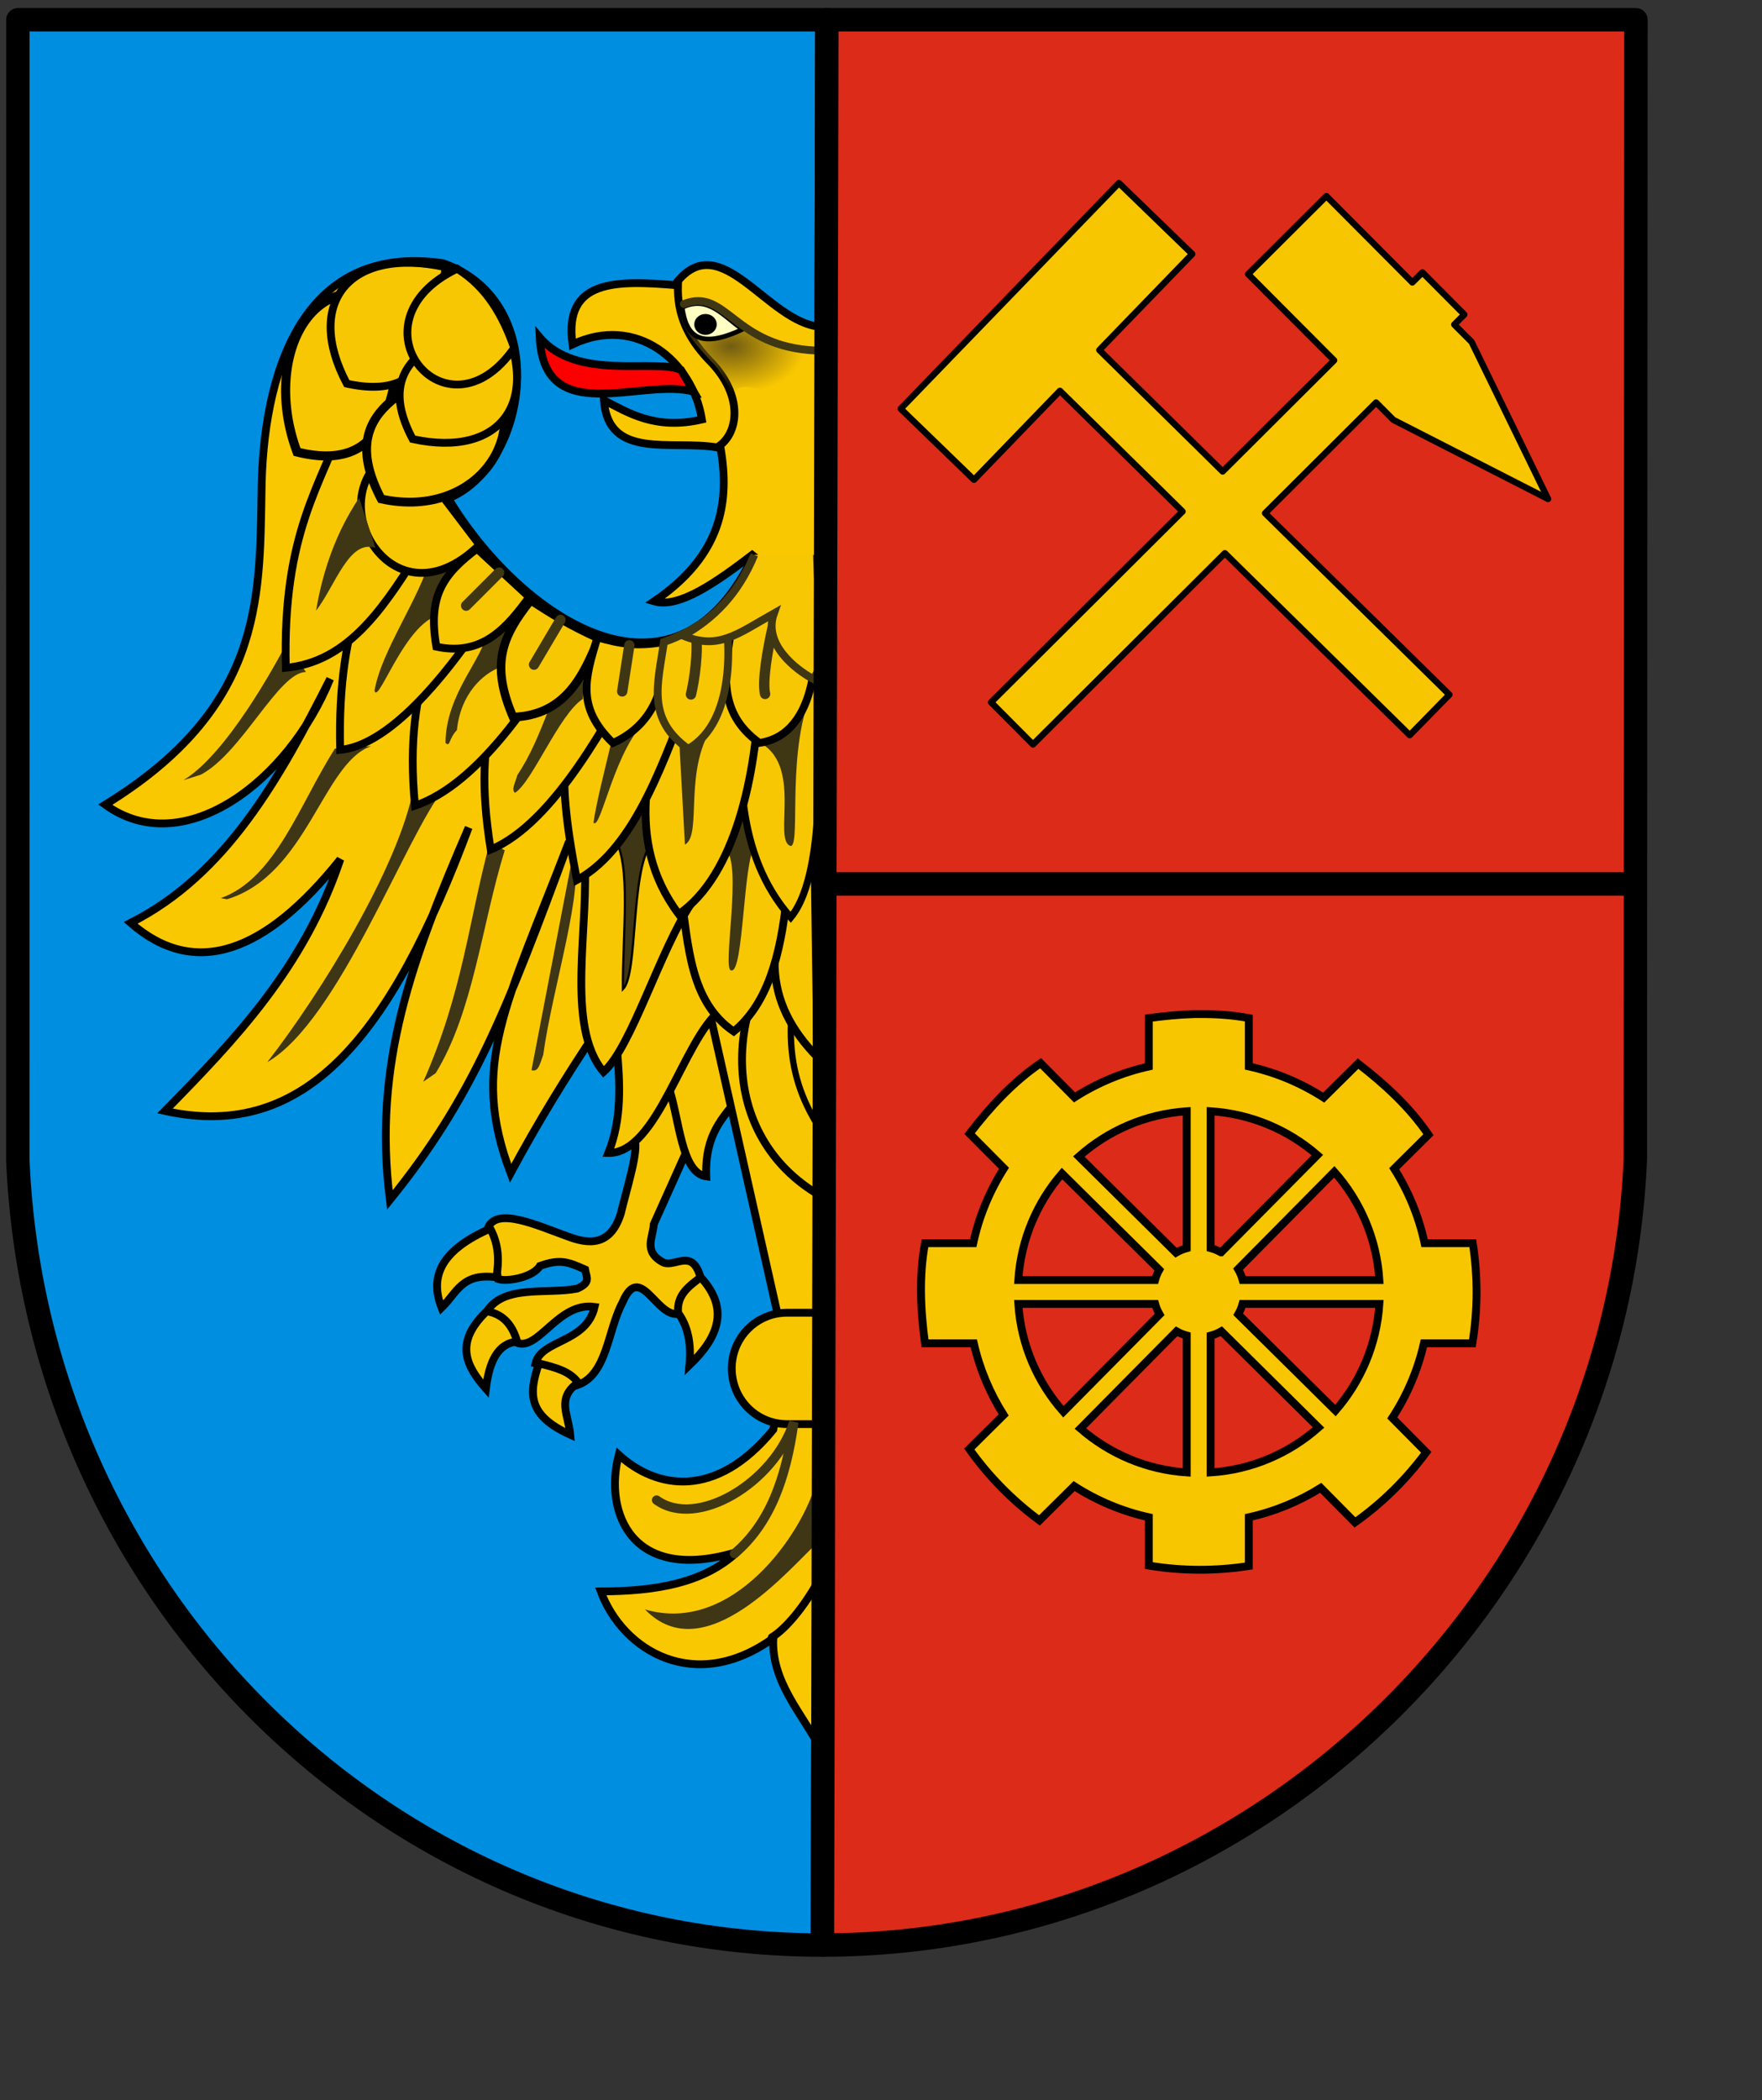 <?xml version="1.0" encoding="UTF-8" standalone="no"?>
<!-- Created with Inkscape (http://www.inkscape.org/) -->
<svg
   xmlns:dc="http://purl.org/dc/elements/1.1/"
   xmlns:cc="http://web.resource.org/cc/"
   xmlns:rdf="http://www.w3.org/1999/02/22-rdf-syntax-ns#"
   xmlns:svg="http://www.w3.org/2000/svg"
   xmlns="http://www.w3.org/2000/svg"
   xmlns:xlink="http://www.w3.org/1999/xlink"
   xmlns:sodipodi="http://inkscape.sourceforge.net/DTD/sodipodi-0.dtd"
   xmlns:inkscape="http://www.inkscape.org/namespaces/inkscape"
   id="svg2"
   sodipodi:version="0.32"
   inkscape:version="0.42+devel"
   width="600pt"
   height="715pt"
   sodipodi:docbase="D:\Inscape-rysunki"
   sodipodi:docname="POL_Świętochłowice_COA.svg"
   version="1.0">
  <rect width="100%" height="100%" fill="#333333" stroke="none"/>
  <defs
     id="defs5">
    <linearGradient
       inkscape:collect="always"
       id="linearGradient2464">
      <stop
         style="stop-color:#725c12;stop-opacity:1;"
         offset="0"
         id="stop2466" />
      <stop
         style="stop-color:#725c12;stop-opacity:0;"
         offset="1"
         id="stop2468" />
    </linearGradient>
    <radialGradient
       r="7.793"
       fy="442.062"
       fx="258.885"
       cy="442.062"
       cx="258.885"
       gradientTransform="matrix(1.45,-0.12,0.116,1.4,-167.662,-145.507)"
       gradientUnits="userSpaceOnUse"
       id="radialGradient4548"
       xlink:href="#linearGradient3554"
       inkscape:collect="always" />
    <radialGradient
       r="7.793"
       fy="442.062"
       fx="258.885"
       cy="442.062"
       cx="258.885"
       gradientTransform="matrix(1.45,-0.12,0.116,1.4,-167.662,-145.507)"
       gradientUnits="userSpaceOnUse"
       id="radialGradient4416"
       xlink:href="#linearGradient3554"
       inkscape:collect="always" />
    <radialGradient
       r="7.793"
       fy="442.062"
       fx="258.885"
       cy="442.062"
       cx="258.885"
       gradientTransform="matrix(1.45,-0.12,0.116,1.4,-167.662,-145.507)"
       gradientUnits="userSpaceOnUse"
       id="radialGradient4098"
       xlink:href="#linearGradient3554"
       inkscape:collect="always" />
    <radialGradient
       r="7.793"
       fy="442.062"
       fx="258.885"
       cy="442.062"
       cx="258.885"
       gradientTransform="matrix(1.45,-0.12,0.116,1.4,-167.662,-145.507)"
       gradientUnits="userSpaceOnUse"
       id="radialGradient3572"
       xlink:href="#linearGradient3554"
       inkscape:collect="always" />
    <linearGradient
       id="linearGradient3554">
      <stop
         id="stop3556"
         offset="0"
         style="stop-color:#ffffff;stop-opacity:1;" />
      <stop
         id="stop3558"
         offset="1"
         style="stop-color:#000000;stop-opacity:1;" />
    </linearGradient>
    <radialGradient
       inkscape:collect="always"
       xlink:href="#linearGradient2464"
       id="radialGradient2710"
       gradientUnits="userSpaceOnUse"
       gradientTransform="matrix(-2.090002e-2,0.712,-1.119,-3.286098e-2,509.325,502.807)"
       cx="-477.724"
       cy="167.478"
       fx="-477.724"
       fy="167.478"
       r="30.137" />
  </defs>
  <sodipodi:namedview
     inkscape:window-height="676"
     inkscape:window-width="751"
     inkscape:pageshadow="2"
     inkscape:pageopacity="0.0"
     borderopacity="1.0"
     bordercolor="#666666"
     pagecolor="#ffffff"
     id="base"
     inkscape:zoom="0.39791227"
     inkscape:cx="216.85464"
     inkscape:cy="361.93346"
     inkscape:window-x="-7"
     inkscape:window-y="-12"
     inkscape:current-layer="svg2"
     showguides="true"
     inkscape:guide-bbox="true" />
  <g
     id="g2777">
    <path
       id="rect2571"
       d="M 375.418,8.967 L 8.127,8.967 L 8.083,526.584 C 16.6,725.224 177.228,882.936 373.4,882.936 L 375.418,8.967 z "
       style="opacity:1;fill:#008ee0;fill-opacity:1;fill-rule:evenodd;stroke:#000000;stroke-width:10.63;stroke-linecap:round;stroke-linejoin:round;stroke-miterlimit:4;stroke-dasharray:none;stroke-dashoffset:0;stroke-opacity:1" />
    <path
       sodipodi:nodetypes="ccccccccccccccccccccc"
       id="path2474"
       d="M 305.125,490.177 L 288.145,517.029 C 289.975,522.838 284.86,538.371 281.827,550.989 C 277.002,566.202 266.695,564.64 257.739,561.256 C 243.909,556.308 225.161,547.535 221.409,557.703 C 227.044,567.304 224.8,574.879 226.148,580.606 C 230.492,582.054 242.338,579.625 245.102,574.683 C 254.185,571.425 257.739,572.723 265.637,576.262 C 266.357,580.051 268.308,582.153 262.083,584.95 C 247.832,587.716 228.231,582.807 220.62,596.006 C 226.671,597.593 232.519,599.586 234.441,609.433 C 244.345,613.747 253.377,590.832 269.98,593.242 C 266.228,609.707 245.761,607.985 243.128,618.91 C 250.592,620.768 258.662,621.869 262.083,628.782 C 275.772,624.1 275.826,603.835 282.617,591.268 C 290.537,572.496 298.001,598.09 307.889,596.401 C 308.502,590.539 312.284,583.97 318.156,580.211 C 314.416,566.321 306.859,575.334 301.176,573.103 C 291.771,568.107 296.567,561.691 296.832,555.728 L 314.207,517.029 L 305.125,490.177 z "
       style="fill:#f8c703;fill-opacity:1;fill-rule:evenodd;stroke:#000000;stroke-width:3.543;stroke-linecap:butt;stroke-linejoin:miter;stroke-miterlimit:4;stroke-dasharray:none;stroke-opacity:1" />
    <path
       sodipodi:nodetypes="ccccc"
       id="path2446"
       d="M 322.965,459.162 L 303.422,492.948 C 308.569,507.903 309.209,532.435 320.647,534.022 C 319.944,514.683 328.34,507.475 335.221,498.248 L 322.965,459.162 z "
       style="fill:#f8c703;fill-opacity:1;fill-rule:evenodd;stroke:#000000;stroke-width:3.543;stroke-linecap:butt;stroke-linejoin:miter;stroke-miterlimit:4;stroke-dasharray:none;stroke-opacity:1" />
    <path
       sodipodi:nodetypes="cccc"
       id="path2476"
       d="M 222.594,557.703 C 226.526,565.074 226.667,572.445 225.358,579.816 C 209.556,577.703 207.459,586.926 200.48,593.637 C 194.721,578.85 200.976,567.224 222.594,557.703 z "
       style="fill:#f8c703;fill-opacity:1;fill-rule:evenodd;stroke:#000000;stroke-width:3.543;stroke-linecap:butt;stroke-linejoin:miter;stroke-miterlimit:4;stroke-dasharray:none;stroke-opacity:1" />
    <path
       sodipodi:nodetypes="cccccccccccccccccccccccccc"
       id="path2330"
       d="M 372.593,793.94 L 372.593,148.346 C 348.323,146.579 327.111,102.291 306.822,128.73 C 303.322,154.355 324.257,177.963 327.015,202.578 C 331.603,227.943 327.592,252.187 297.014,272.965 C 308.345,276.276 325.208,264.375 342.592,251.041 C 306.064,330.129 234.573,278.17 203.55,226.233 C 239.459,211.929 251.536,137.284 201.242,119.499 C 136.257,109.942 119.106,170.891 118.74,223.925 C 117.876,272.699 118.857,321.607 47.777,365.275 C 83.388,391.047 131.143,354.46 149.895,308.158 C 127.023,353.318 102.791,396.949 59.315,418.93 C 88.358,444.268 120.222,432.93 154.51,390.083 C 138.116,439.152 106.68,471.925 74.893,504.317 C 138.893,518.381 177.585,469.991 212.781,375.66 C 186.976,435.45 169.224,482.945 177.011,544.702 C 214.509,498.429 229.853,459.418 258.359,382.006 C 229.709,456.748 213.107,483.228 231.82,532.587 C 256.664,486.312 283.863,448.282 311.287,411.037 L 352.72,595.126 C 358.19,611.358 354.564,630.188 351.088,648.976 C 325.008,680.773 298.034,675.989 280.92,660.399 C 274.099,686.68 286.823,719.1 334.77,704.458 C 319.445,718.841 297.207,722.36 272.761,722.408 C 282.829,749.531 315.73,769.136 351.088,743.622 C 350.118,763.446 364.066,777.676 372.593,793.94 z "
       style="fill:#fac801;fill-opacity:1;fill-rule:evenodd;stroke:#000000;stroke-width:3.543;stroke-linecap:butt;stroke-linejoin:miter;stroke-miterlimit:4;stroke-dasharray:none;stroke-opacity:1" />
    <path
       sodipodi:nodetypes="cccc"
       id="path2478"
       d="M 221.014,595.217 C 229.326,596.736 232.798,602.29 234.835,609.038 C 226.008,609.72 222.096,618.127 220.62,630.361 C 211.689,620.223 206.031,609.515 221.014,595.217 z "
       style="fill:#f8c703;fill-opacity:1;fill-rule:evenodd;stroke:#000000;stroke-width:3.543;stroke-linecap:butt;stroke-linejoin:miter;stroke-miterlimit:4;stroke-dasharray:none;stroke-opacity:1" />
    <path
       sodipodi:nodetypes="ccccccc"
       id="path2326"
       d="M 259.925,156.326 C 288.665,142.709 314.37,163.516 318.69,190.421 C 297.359,195.398 284.799,187.09 274.175,181.654 C 276.153,208.859 304.726,199.635 325.509,203.085 C 335.114,197.609 338.404,179.701 321.612,163.145 C 312.272,153.224 307.37,142.708 307.816,129.525 C 279.831,127.185 255.826,126.582 259.925,156.326 z "
       style="fill:#fac801;fill-opacity:1;fill-rule:evenodd;stroke:#000000;stroke-width:3.543;stroke-linecap:butt;stroke-linejoin:miter;stroke-miterlimit:4;stroke-dasharray:none;stroke-opacity:1" />
    <path
       sodipodi:nodetypes="cccc"
       id="path2328"
       d="M 245.02,153.104 C 262.102,173.315 297.422,162.445 309.233,167.995 L 314.944,177.786 C 291.212,171.329 247.028,194.803 245.02,153.104 z "
       style="fill:#fc0000;fill-opacity:1;fill-rule:evenodd;stroke:#000000;stroke-width:3.543;stroke-linecap:butt;stroke-linejoin:miter;stroke-miterlimit:4;stroke-dasharray:none;stroke-opacity:1" />
    <path
       sodipodi:nodetypes="ccccc"
       id="path2332"
       d="M 83.247,354.171 C 102.86,342.514 125.199,301.379 129.954,292.345 L 138.929,305.052 C 126.536,305.023 109.88,341.768 91.227,351.645 L 83.247,354.171 z "
       style="fill:#3f3713;fill-opacity:1;fill-rule:evenodd;stroke:none;stroke-width:1px;stroke-linecap:butt;stroke-linejoin:miter;stroke-opacity:1" />
    <path
       sodipodi:nodetypes="ccccc"
       id="path2334"
       d="M 100.237,407.709 C 125.151,398.818 136.1,364.788 152.079,339.813 L 168.512,338.702 C 146.56,346.282 139.521,397.115 103.06,408.222 L 100.237,407.709 z "
       style="fill:#3e3614;fill-opacity:1;fill-rule:evenodd;stroke:none;stroke-width:1px;stroke-linecap:butt;stroke-linejoin:miter;stroke-opacity:1" />
    <path
       sodipodi:nodetypes="cccc"
       id="path2336"
       d="M 187.777,357.739 C 181.014,393.666 145.399,451.288 121.361,482.153 C 154.002,463.257 184.394,378.863 201.809,357.739 L 187.777,357.739 z "
       style="fill:#3e3614;fill-opacity:1;fill-rule:evenodd;stroke:none;stroke-width:1px;stroke-linecap:butt;stroke-linejoin:miter;stroke-opacity:1" />
    <path
       sodipodi:nodetypes="ccccc"
       id="path2338"
       d="M 222.501,381.967 C 212.632,418.522 210.266,450.061 192.178,491.054 L 197.81,487.155 C 214.974,459.204 218.708,419.742 229.157,386.035 L 222.501,381.967 z "
       style="fill:#3e3614;fill-opacity:1;fill-rule:evenodd;stroke:none;stroke-width:1px;stroke-linecap:butt;stroke-linejoin:miter;stroke-opacity:1" />
    <path
       sodipodi:nodetypes="cccc"
       id="path2480"
       d="M 244.708,618.91 C 239.869,632.867 239.733,642.557 258.923,651.29 C 258.109,642.168 252.449,634.749 262.477,627.597 C 258.623,622.491 252.718,620.899 244.708,618.91 z "
       style="fill:#f8c703;fill-opacity:1;fill-rule:evenodd;stroke:#000000;stroke-width:3.543;stroke-linecap:butt;stroke-linejoin:miter;stroke-miterlimit:4;stroke-dasharray:none;stroke-opacity:1" />
    <path
       sodipodi:nodetypes="cccc"
       id="path2340"
       d="M 259.849,389.363 L 241.303,485.848 C 244.198,486.387 244.665,484.627 246.65,478.794 C 250.649,449.111 266.219,400.035 259.849,389.363 z "
       style="fill:#3e3614;fill-opacity:1;fill-rule:evenodd;stroke:none;stroke-width:1px;stroke-linecap:butt;stroke-linejoin:miter;stroke-opacity:1" />
    <path
       sodipodi:nodetypes="ccccsc"
       id="rect2342"
       d="M 357.288,595.907 L 372.537,595.907 L 372.537,646.458 L 357.288,646.458 C 343.412,646.458 332.24,635.185 332.24,621.183 C 332.24,607.18 343.412,595.907 357.288,595.907 z "
       style="fill:#f7c600;fill-opacity:1;fill-rule:nonzero;stroke:#000000;stroke-width:3.543;stroke-linecap:round;stroke-linejoin:miter;stroke-miterlimit:4;stroke-dasharray:none;stroke-dashoffset:0;stroke-opacity:1" />
    <path
       sodipodi:nodetypes="ccccccc"
       id="path2347"
       d="M 308.436,139.546 C 329.724,130.242 326.154,155.64 368.709,158.798 C 362.753,167.881 357.299,172.908 353.146,177.706 C 330.621,174.486 333.715,172.379 334.326,193.218 C 333.192,197.494 331.35,199.288 327.631,203.026 C 338.346,189.715 333.659,177.81 325.023,166.262 C 316.527,157.2 308.367,148.692 308.436,139.546 z "
       style="fill:url(#radialGradient2710);fill-opacity:1;fill-rule:evenodd;stroke:none;stroke-width:1px;stroke-linecap:butt;stroke-linejoin:miter;stroke-opacity:1" />
    <path
       sodipodi:nodetypes="ccc"
       id="path2351"
       d="M 309.715,139.507 C 321.798,133.837 328.531,143.739 337.163,149.488 C 317.395,158.741 311.572,152.572 309.715,139.507 z "
       style="fill:#ffffc3;fill-opacity:1;fill-rule:evenodd;stroke:#000000;stroke-width:2.126;stroke-linecap:butt;stroke-linejoin:miter;stroke-miterlimit:4;stroke-dasharray:none;stroke-opacity:1" />
    <path
       transform="translate(815.024,0.248)"
       sodipodi:open="true"
       sodipodi:end="6.2753328"
       sodipodi:start="0"
       d="M -490.857,147.031 A 3.85,3.478 0 1 1 -490.857,147.004"
       sodipodi:ry="3.4777331"
       sodipodi:rx="3.8503473"
       sodipodi:cy="147.03102"
       sodipodi:cx="-494.70752"
       id="path2349"
       style="opacity:1;fill:#000000;fill-opacity:1;fill-rule:nonzero;stroke:#000000;stroke-width:2.48;stroke-linecap:round;stroke-linejoin:miter;stroke-miterlimit:4;stroke-dasharray:none;stroke-dashoffset:0;stroke-opacity:1"
       sodipodi:type="arc" />
    <path
       style="fill:#f8c703;fill-opacity:1;fill-rule:evenodd;stroke:#000000;stroke-width:3.543;stroke-linecap:butt;stroke-linejoin:miter;stroke-miterlimit:4;stroke-dasharray:none;stroke-opacity:1"
       d="M 369.731,409.183 C 324.288,454.665 326.945,516.202 371.958,542.495 L 369.731,409.183 z "
       id="path2442"
       sodipodi:nodetypes="ccc" />
    <path
       style="fill:#f8c703;fill-opacity:1;fill-rule:evenodd;stroke:#000000;stroke-width:2.864;stroke-linecap:butt;stroke-linejoin:miter;stroke-miterlimit:4;stroke-dasharray:none;stroke-opacity:1"
       d="M 370.838,412.854 C 353.863,459.957 356.178,486.99 371.712,511.513 L 370.838,412.854 z "
       id="path2626"
       sodipodi:nodetypes="ccc" />
    <path
       sodipodi:nodetypes="ccc"
       id="path2440"
       d="M 369.731,381.185 C 343.756,428.288 347.298,455.321 371.07,479.844 L 369.731,381.185 z "
       style="fill:#f8c703;fill-opacity:1;fill-rule:evenodd;stroke:#000000;stroke-width:3.543;stroke-linecap:butt;stroke-linejoin:miter;stroke-miterlimit:4;stroke-dasharray:none;stroke-opacity:1" />
    <path
       sodipodi:nodetypes="ccccc"
       id="path2444"
       d="M 306.734,410.138 L 280.008,475.044 C 281.513,491.473 282.493,507.843 276.19,523.405 C 298.617,523.656 309.981,472.271 327.097,458.499 L 306.734,410.138 z "
       style="fill:#f8c703;fill-opacity:1;fill-rule:evenodd;stroke:#000000;stroke-width:3.543;stroke-linecap:butt;stroke-linejoin:miter;stroke-miterlimit:4;stroke-dasharray:none;stroke-opacity:1" />
    <path
       sodipodi:nodetypes="cccc"
       id="path2482"
       d="M 318.156,579.816 C 312.74,583.884 307.155,587.839 307.889,596.006 C 312.201,601.823 313.976,609.671 313.023,619.7 C 325.935,607.301 331.452,594.311 318.156,579.816 z "
       style="fill:#f8c703;fill-opacity:1;fill-rule:evenodd;stroke:#000000;stroke-width:3.543;stroke-linecap:butt;stroke-linejoin:miter;stroke-miterlimit:4;stroke-dasharray:none;stroke-opacity:1" />
    <path
       sodipodi:nodetypes="ccccc"
       id="path2436"
       d="M 309.167,405.954 C 312.58,429.568 313.376,454.817 333.118,468.226 C 348.52,455.686 354.363,433.586 357.069,408.349 L 335.513,359.649 L 309.167,405.954 z "
       style="fill:#f8c703;fill-opacity:1;fill-rule:evenodd;stroke:#000000;stroke-width:3.543;stroke-linecap:butt;stroke-linejoin:miter;stroke-miterlimit:4;stroke-dasharray:none;stroke-opacity:1" />
    <path
       sodipodi:nodetypes="ccccc"
       id="path2438"
       d="M 329.126,385.197 C 337.594,390.998 327.525,441.075 332.056,440.508 C 337.632,441.839 337.441,390.345 342.698,384.398 L 334.715,361.246 L 329.126,385.197 z "
       style="fill:#3f3713;fill-opacity:1;fill-rule:evenodd;stroke:none;stroke-width:1px;stroke-linecap:butt;stroke-linejoin:miter;stroke-opacity:1" />
    <path
       sodipodi:nodetypes="cccc"
       id="path2418"
       d="M 336.017,319.542 C 336.2,348.436 333.347,387.268 359.009,416.441 C 377.122,394.379 370.757,326.611 371.349,289.248 L 336.017,319.542 z "
       style="fill:#f8c703;fill-opacity:1;fill-rule:evenodd;stroke:#000000;stroke-width:3.199;stroke-linecap:butt;stroke-linejoin:miter;stroke-miterlimit:4;stroke-dasharray:none;stroke-opacity:1" />
    <path
       sodipodi:nodetypes="ccccc"
       id="path2432"
       d="M 265.258,387.592 L 293.999,358.053 L 313.957,409.946 C 299.587,431.371 286.813,475.226 274.04,486.588 C 256.296,465.633 267.896,419.876 265.258,387.592 z "
       style="fill:#f8c703;fill-opacity:1;fill-rule:evenodd;stroke:#000000;stroke-width:3.543;stroke-linecap:butt;stroke-linejoin:miter;stroke-miterlimit:4;stroke-dasharray:none;stroke-opacity:1" />
    <path
       sodipodi:nodetypes="ccccc"
       id="path2434"
       d="M 278.83,380.407 C 286.774,391.719 282.581,424.272 282.822,449.065 C 289.769,442.105 286.163,396.266 295.595,382.802 L 294.797,352.464 L 278.83,380.407 z "
       style="fill:#3e3614;fill-opacity:1;fill-rule:evenodd;stroke:#000000;stroke-width:1px;stroke-linecap:butt;stroke-linejoin:miter;stroke-opacity:1" />
    <path
       style="fill:#f8c703;fill-opacity:1;fill-rule:evenodd;stroke:#000000;stroke-width:3.543;stroke-linecap:butt;stroke-linejoin:miter;stroke-miterlimit:4;stroke-dasharray:none;stroke-opacity:1"
       d="M 301.416,315.231 C 296.461,343.697 282.401,380.608 308.15,414.949 C 333.965,397.224 343.381,351.25 344.703,314.284 L 301.416,315.231 z "
       id="path2416"
       sodipodi:nodetypes="cccc" />
    <path
       sodipodi:nodetypes="cccc"
       id="path2414"
       d="M 265.136,309.084 C 257.203,336.868 251.373,344.776 261.926,399.491 C 289.468,384.592 302.355,341.634 313.896,313.691 L 265.136,309.084 z "
       style="fill:#f8c703;fill-opacity:1;fill-rule:evenodd;stroke:#000000;stroke-width:3.543;stroke-linecap:butt;stroke-linejoin:miter;stroke-miterlimit:4;stroke-dasharray:none;stroke-opacity:1" />
    <path
       style="fill:#f8c703;fill-opacity:1;fill-rule:evenodd;stroke:#000000;stroke-width:3.543;stroke-linecap:butt;stroke-linejoin:miter;stroke-miterlimit:4;stroke-dasharray:none;stroke-opacity:1"
       d="M 239.555,278.589 C 229.438,313.468 213.391,326.975 222.793,385.647 C 251.741,373.708 277.001,325.543 291.398,298.96 L 239.555,278.589 z "
       id="path2412"
       sodipodi:nodetypes="cccc" />
    <path
       sodipodi:nodetypes="cccc"
       id="path2410"
       d="M 214.323,251.371 C 202.032,285.544 182.727,306.599 188.42,365.746 C 218.062,355.651 243.271,315.057 259.312,289.431 L 214.323,251.371 z "
       style="fill:#f8c703;fill-opacity:1;fill-rule:evenodd;stroke:#000000;stroke-width:3.543;stroke-linecap:butt;stroke-linejoin:miter;stroke-miterlimit:4;stroke-dasharray:none;stroke-opacity:1" />
    <path
       sodipodi:nodetypes="ccccc"
       id="path2420"
       d="M 220.504,287.932 C 220.213,297.94 202.316,314.829 202.276,337.255 C 204.552,339.275 203.488,335.585 207.455,331.405 C 209.168,314.819 219.297,305.85 226.937,302.943 C 235.104,276.041 224.751,288.445 220.504,287.932 z "
       style="fill:#3f3713;fill-opacity:1;fill-rule:evenodd;stroke:none;stroke-width:1px;stroke-linecap:butt;stroke-linejoin:miter;stroke-opacity:1" />
    <path
       style="fill:#f8c703;fill-opacity:1;fill-rule:evenodd;stroke:#000000;stroke-width:3.543;stroke-linecap:butt;stroke-linejoin:miter;stroke-miterlimit:4;stroke-dasharray:none;stroke-opacity:1"
       d="M 182.624,223.744 C 170.334,257.918 152.924,278.593 154.447,340.394 C 181.435,337.88 212.331,293.117 228.372,267.491 L 182.624,223.744 z "
       id="path2406"
       sodipodi:nodetypes="cccc" />
    <path
       sodipodi:nodetypes="cccc"
       id="path2402"
       d="M 157.944,186.491 C 145.653,220.664 128.244,241.34 129.767,303.141 C 156.755,300.627 172.75,278.215 188.79,252.59 L 157.944,186.491 z "
       style="fill:#f8c703;fill-opacity:1;fill-rule:evenodd;stroke:#000000;stroke-width:3.543;stroke-linecap:butt;stroke-linejoin:miter;stroke-miterlimit:4;stroke-dasharray:none;stroke-opacity:1" />
    <path
       style="fill:#f8c703;fill-opacity:1;fill-rule:evenodd;stroke:#000000;stroke-width:4.121;stroke-linecap:butt;stroke-linejoin:miter;stroke-miterlimit:4;stroke-dasharray:none;stroke-opacity:1"
       d="M 184.224,140.121 C 143.031,114.841 118.337,160.938 134.866,205.189 C 178.982,216.036 179.083,175.115 184.224,140.121 z "
       id="path2361"
       sodipodi:nodetypes="ccc" />
    <path
       sodipodi:nodetypes="ccc"
       id="path2357"
       d="M 202.363,121.29 C 158.461,111.773 138.019,137.546 157.453,174.147 C 197.594,182.957 197.686,149.716 202.363,121.29 z "
       style="fill:#f8c703;fill-opacity:1;fill-rule:evenodd;stroke:#000000;stroke-width:3.543;stroke-linecap:butt;stroke-linejoin:miter;stroke-miterlimit:4;stroke-dasharray:none;stroke-opacity:1" />
    <path
       style="fill:#3f3713;fill-opacity:1;fill-rule:evenodd;stroke:none;stroke-width:1px;stroke-linecap:butt;stroke-linejoin:miter;stroke-opacity:1"
       d="M 195.654,252.525 C 190.846,271.121 173.115,295.304 170.043,313.528 C 171.863,321.15 186.895,272.865 205.433,279.534 C 205.378,270.419 206.334,253.377 195.654,252.525 z "
       id="path2408"
       sodipodi:nodetypes="cccc" />
    <path
       sodipodi:nodetypes="ccc"
       id="path2365"
       d="M 217.687,247.3 C 175.832,288.311 140.329,218.961 183.57,202.41 L 217.687,247.3 z "
       style="fill:#f8c703;fill-opacity:1;fill-rule:evenodd;stroke:#000000;stroke-width:3.543;stroke-linecap:butt;stroke-linejoin:miter;stroke-miterlimit:4;stroke-dasharray:none;stroke-opacity:1" />
    <path
       sodipodi:nodetypes="ccc"
       id="path2363"
       d="M 216.627,161.421 C 246.879,192.483 218.469,236.536 173.074,226.486 C 151.452,185.394 187.332,175.175 216.627,161.421 z "
       style="fill:#f8c703;fill-opacity:1;fill-rule:evenodd;stroke:#000000;stroke-width:3.993;stroke-linecap:butt;stroke-linejoin:miter;stroke-miterlimit:4;stroke-dasharray:none;stroke-opacity:1" />
    <path
       style="fill:#f8c703;fill-opacity:1;fill-rule:evenodd;stroke:#000000;stroke-width:3.543;stroke-linecap:butt;stroke-linejoin:miter;stroke-miterlimit:4;stroke-dasharray:none;stroke-opacity:1"
       d="M 226.176,141.841 C 247.146,181.567 227.818,208.186 187.341,199.309 C 168.061,163.015 200.054,153.989 226.176,141.841 z "
       id="path2359"
       sodipodi:nodetypes="ccc" />
    <path
       sodipodi:nodetypes="ccc"
       id="path2355"
       d="M 207.545,121.981 C 157.131,146.131 202.594,202.492 233.455,157.91 C 228.305,143.222 220.944,130.253 207.545,121.981 z "
       style="fill:#f8c703;fill-opacity:1;fill-rule:evenodd;stroke:#000000;stroke-width:3.543;stroke-linecap:butt;stroke-linejoin:miter;stroke-miterlimit:4;stroke-dasharray:none;stroke-opacity:1" />
    <g
       transform="translate(814.527,0)"
       id="g2373">
      <path
         style="fill:#f8c703;fill-opacity:1;fill-rule:evenodd;stroke:#000000;stroke-width:3.543;stroke-linecap:butt;stroke-linejoin:miter;stroke-miterlimit:4;stroke-dasharray:none;stroke-opacity:1"
         d="M -597.959,249.095 L -574.249,271.042 C -583.983,284.195 -595.045,298.163 -616.417,293.557 C -620.41,270.426 -613.247,260.657 -597.959,249.095 z "
         id="path2367"
         sodipodi:nodetypes="cccc" />
      <path
         style="fill:#f8c703;fill-opacity:1;fill-rule:evenodd;stroke:#3f3713;stroke-width:4.698;stroke-linecap:round;stroke-linejoin:miter;stroke-miterlimit:4;stroke-dasharray:none;stroke-opacity:1"
         d="M -587.913,259.944 L -602.888,274.92"
         id="path2371" />
    </g>
    <path
       sodipodi:nodetypes="cccccc"
       id="path2422"
       d="M 249.308,321.537 C 244.715,333.473 240.615,343.286 234.896,351.843 C 233.914,355.44 232.029,358.53 233.837,359.896 C 241.734,354.866 253.836,324.369 264.567,317.298 L 264.778,307.549 L 249.308,321.537 z "
       style="fill:#3f3713;fill-opacity:1;fill-rule:evenodd;stroke:none;stroke-width:1px;stroke-linecap:butt;stroke-linejoin:miter;stroke-opacity:1" />
    <g
       transform="matrix(1.061,-0.273,0.26,1.081,810.646,-160.087)"
       id="g2377">
      <path
         sodipodi:nodetypes="cccc"
         id="path2379"
         d="M -597.959,249.095 C -591.372,256.078 -584.464,263.143 -574.249,271.042 C -583.983,284.195 -595.045,298.163 -616.417,293.557 C -620.41,270.426 -613.247,260.657 -597.959,249.095 z "
         style="fill:#f8c703;fill-opacity:1;fill-rule:evenodd;stroke:#000000;stroke-width:3.543;stroke-linecap:butt;stroke-linejoin:miter;stroke-miterlimit:4;stroke-dasharray:none;stroke-opacity:1" />
      <path
         id="path2381"
         d="M -587.913,259.944 L -602.888,274.92"
         style="fill:#f8c703;fill-opacity:1;fill-rule:evenodd;stroke:#3f3713;stroke-width:4.257;stroke-linecap:round;stroke-linejoin:miter;stroke-miterlimit:4;stroke-dasharray:none;stroke-opacity:1" />
    </g>
    <path
       sodipodi:nodetypes="cccc"
       id="path2424"
       d="M 277.282,338.067 C 274.325,350.552 270.814,364.144 269.441,373.46 C 272.894,377.314 278.993,338.826 294.873,325.563 L 277.282,338.067 z "
       style="fill:#3f3713;fill-opacity:1;fill-rule:evenodd;stroke:none;stroke-width:1px;stroke-linecap:butt;stroke-linejoin:miter;stroke-opacity:1" />
    <g
       transform="matrix(0.807,-0.59,0.59,0.807,606.826,-263.702)"
       id="g2383">
      <path
         sodipodi:nodetypes="cccc"
         id="path2385"
         d="M -597.5,248.466 C -590.668,257.227 -585.352,262.516 -574.756,267.776 C -583.064,282.937 -598.734,295.949 -620.106,291.343 C -624.099,268.213 -612.787,260.028 -597.5,248.466 z "
         style="fill:#f8c703;fill-opacity:1;fill-rule:evenodd;stroke:#000000;stroke-width:3.543;stroke-linecap:butt;stroke-linejoin:miter;stroke-miterlimit:4;stroke-dasharray:none;stroke-opacity:1" />
      <path
         id="path2387"
         d="M -587.913,259.944 L -602.888,274.92"
         style="fill:#f8c703;fill-opacity:1;fill-rule:evenodd;stroke:#3f3713;stroke-width:4.698;stroke-linecap:round;stroke-linejoin:miter;stroke-miterlimit:4;stroke-dasharray:none;stroke-opacity:1" />
    </g>
    <path
       sodipodi:nodetypes="cccc"
       id="path2430"
       d="M 343.829,336.584 C 365.234,346.262 350.451,381.916 359.088,384.056 C 363.787,383.173 356.55,339.078 369.684,311.788 L 343.829,336.584 z "
       style="fill:#3f3713;fill-opacity:1;fill-rule:evenodd;stroke:none;stroke-width:1px;stroke-linecap:butt;stroke-linejoin:miter;stroke-opacity:1" />
    <path
       style="fill:#f8c703;fill-opacity:1;fill-rule:evenodd;stroke:#000000;stroke-width:3.543;stroke-linecap:butt;stroke-linejoin:miter;stroke-miterlimit:4;stroke-dasharray:none;stroke-opacity:1"
       d="M 331.853,286.35 C 343.916,278.371 357.392,276.43 368.822,276.046 C 371.938,292.041 372.131,333.357 344.775,337.237 C 325.719,323.532 329.048,305.311 331.853,286.35 z "
       id="path2395"
       sodipodi:nodetypes="cccc" />
    <path
       sodipodi:nodetypes="cccc"
       id="path2426"
       d="M 308.436,337.219 L 310.979,383.42 C 319.252,378.88 309.51,348.264 324.967,327.683 L 308.436,337.219 z "
       style="fill:#3f3713;fill-opacity:1;fill-rule:evenodd;stroke:none;stroke-width:1px;stroke-linecap:butt;stroke-linejoin:miter;stroke-opacity:1" />
    <path
       sodipodi:nodetypes="cccc"
       id="path2391"
       d="M 301.473,291.413 C 311.199,288.108 320,282.662 328.704,275.267 C 331.82,291.262 333.961,327.514 312.447,339.963 C 293.391,326.259 298.667,310.374 301.473,291.413 z "
       style="fill:#f8c703;fill-opacity:1;fill-rule:evenodd;stroke:#3f3713;stroke-width:3.543;stroke-linecap:butt;stroke-linejoin:miter;stroke-miterlimit:4;stroke-dasharray:none;stroke-opacity:1" />
    <path
       id="path2393"
       d="M 315.853,286.661 C 317.236,295.687 315.275,308.768 313.715,315.24"
       style="fill:#f8c703;fill-opacity:1;fill-rule:evenodd;stroke:#3f3713;stroke-width:4.698;stroke-linecap:round;stroke-linejoin:miter;stroke-miterlimit:4;stroke-dasharray:none;stroke-opacity:1"
       sodipodi:nodetypes="cc" />
    <path
       sodipodi:nodetypes="cc"
       style="fill:#f8c703;fill-opacity:1;fill-rule:evenodd;stroke:#3f3713;stroke-width:4.698;stroke-linecap:round;stroke-linejoin:miter;stroke-miterlimit:4;stroke-dasharray:none;stroke-opacity:1"
       d="M 350.706,285.23 C 348.523,294.969 346.028,309.115 347.37,315.006"
       id="path2551" />
    <path
       sodipodi:nodetypes="cccccc"
       id="path2353"
       d="M 342.463,251.867 C 335.104,269.799 323.695,280.981 310.118,288.549 C 326.236,295.158 334.595,287.928 351.37,278.446 C 346.365,292.435 361.255,303.925 369.257,308.248 C 372.411,303.29 372.253,304.199 372.468,288.929 L 370.896,251.867"
       style="fill:#f8c703;fill-opacity:1;fill-rule:evenodd;stroke:#3f3713;stroke-width:3.543;stroke-linecap:butt;stroke-linejoin:miter;stroke-miterlimit:4;stroke-dasharray:none;stroke-opacity:1" />
    <path
       sodipodi:nodetypes="cccc"
       id="path2404"
       d="M 163.058,225.982 C 152.543,241.725 146.572,258.982 143.5,277.206 C 152.152,266.12 158.529,244.364 170.508,248.8 L 163.058,225.982 z "
       style="fill:#3f3713;fill-opacity:1;fill-rule:evenodd;stroke:none;stroke-width:1px;stroke-linecap:butt;stroke-linejoin:miter;stroke-opacity:1" />
    <path
       id="path2428"
       d="M 343.405,336.16 C 344.535,337.502 345.665,338.844 343.405,336.16 z "
       style="fill:none;fill-opacity:0.75;fill-rule:evenodd;stroke:#000000;stroke-width:1px;stroke-linecap:butt;stroke-linejoin:miter;stroke-opacity:1" />
    <path
       sodipodi:nodetypes="ccc"
       id="path2448"
       d="M 333.489,705.242 C 349.447,691.65 356.885,671.322 360.419,645.575 C 351.338,673.229 316.352,694.187 298.111,680.953"
       style="fill:none;fill-opacity:0.75;fill-rule:evenodd;stroke:#3f3713;stroke-width:4.252;stroke-linecap:round;stroke-linejoin:miter;stroke-miterlimit:4;stroke-dasharray:none;stroke-opacity:1" />
    <path
       sodipodi:nodetypes="cc"
       id="path2450"
       d="M 350.386,743.261 C 356.195,739.853 365.171,729.738 372.564,715.803"
       style="fill:none;fill-opacity:0.75;fill-rule:evenodd;stroke:#000000;stroke-width:3.543;stroke-linecap:round;stroke-linejoin:miter;stroke-miterlimit:4;stroke-dasharray:none;stroke-opacity:1" />
    <path
       sodipodi:nodetypes="cccc"
       id="path2452"
       d="M 370.452,673.032 C 364.664,695.438 332.92,742.377 292.831,730.588 C 320.114,758.835 358.711,711.597 371.508,699.962 L 370.452,673.032 z "
       style="fill:#3e3614;fill-opacity:1;fill-rule:evenodd;stroke:none;stroke-width:1px;stroke-linecap:butt;stroke-linejoin:miter;stroke-opacity:1" />
    <path
       sodipodi:nodetypes="cc"
       id="path2472"
       d="M 310.471,137.992 C 330.07,130.405 332.651,157.508 370.779,159.146"
       style="fill:none;fill-opacity:0.75;fill-rule:evenodd;stroke:#3f3713;stroke-width:3.543;stroke-linecap:round;stroke-linejoin:miter;stroke-miterlimit:4;stroke-dasharray:none;stroke-opacity:1" />
    <path
       id="path1364"
       d="M 373.4,882.936 C 569.572,882.936 733.981,724.794 742.498,526.154 L 742.752,8.967 L 375.418,8.967 L 373.4,882.936 z "
       style="opacity:1;fill:#dc2b19;fill-opacity:1;fill-rule:evenodd;stroke:#000000;stroke-width:10.63;stroke-linecap:round;stroke-linejoin:round;stroke-miterlimit:4;stroke-dasharray:none;stroke-dashoffset:0;stroke-opacity:1" />
    <path
       id="path1370"
       d="M 374.188,401.262 L 740.66,401.262"
       style="fill:none;fill-opacity:0.75;fill-rule:evenodd;stroke:#000000;stroke-width:10.63;stroke-linecap:butt;stroke-linejoin:miter;stroke-miterlimit:4;stroke-dasharray:none;stroke-opacity:1" />
    <path
       id="rect2245"
       d="M 508.031,83.094 L 408.938,185.562 L 442.219,217.781 L 481.25,177.406 L 536.906,232.188 L 449.969,318.812 L 469,337.938 L 556.125,251.125 L 640.062,333.719 L 658.062,315.344 L 574.375,232.969 L 624.781,182.719 L 632.656,190.625 L 702.875,226.5 L 668.156,155.219 L 660.281,147.344 L 664.844,142.781 L 645.812,123.656 L 641.25,128.219 L 602.219,89.031 L 566.688,124.438 L 605.719,163.594 L 555.125,214.031 L 499.125,158.906 L 541.312,115.312 L 508.031,83.094 z "
       style="opacity:1;fill:#f7c600;fill-opacity:1;fill-rule:nonzero;stroke:#000000;stroke-width:2.881;stroke-linecap:round;stroke-linejoin:round;stroke-miterlimit:4;stroke-dasharray:none;stroke-dashoffset:0;stroke-opacity:1" />
    <path
       id="rect2288"
       d="M 542.188,460.344 C 535.311,460.533 528.473,461.241 521.594,462.156 L 521.594,484.125 C 509.425,486.821 498.05,491.633 487.875,498.156 L 472.469,482.625 C 459.757,491.309 449.554,502.504 440.219,514.594 L 455.844,530.344 C 449.321,540.608 444.512,552.074 441.875,564.344 L 419.969,564.344 C 417.188,579.485 417.955,594.64 419.969,609.781 L 442.125,609.781 C 444.793,621.492 449.457,632.456 455.688,642.312 L 440.094,657.781 C 448.984,670.288 459.624,681.074 471.938,690.188 L 487.688,674.594 C 497.912,681.179 509.349,686.038 521.594,688.75 L 521.594,710.688 C 536.735,713.179 551.859,713.204 567,710.875 L 567,688.75 C 578.75,686.157 589.752,681.577 599.656,675.406 L 615.188,691.094 C 627.695,682.204 638.449,671.563 647.562,659.25 L 632.125,643.656 C 638.784,633.461 643.714,622.023 646.5,609.781 L 668.5,609.781 C 670.991,594.64 671.017,579.485 668.688,564.344 L 646.812,564.344 C 644.198,552.145 639.451,540.743 633,530.531 L 648.562,515.094 C 639.878,502.382 628.683,492.148 616.594,482.812 L 601,498.25 C 590.75,491.651 579.281,486.801 567,484.094 L 567,462.156 C 559.548,460.787 552.109,460.268 544.656,460.344 C 544.296,460.347 543.923,460.337 543.562,460.344 C 543.334,460.348 543.104,460.339 542.875,460.344 C 542.764,460.346 542.642,460.341 542.531,460.344 C 542.422,460.346 542.297,460.341 542.188,460.344 z M 549.656,504.438 C 568.137,505.618 584.964,512.929 598.125,524.344 L 554.406,568.5 L 554.375,568.5 C 552.9,567.672 551.326,567.009 549.656,566.562 L 549.656,504.438 z M 538.594,504.469 C 538.669,504.464 538.737,504.474 538.812,504.469 L 538.812,566.594 C 537.086,567.076 535.453,567.767 533.938,568.656 L 489.812,525 C 502.979,513.301 519.942,505.763 538.594,504.469 z M 605.812,531.938 C 617.556,545.181 625.067,562.259 626.281,581.062 L 564.219,581.062 C 563.745,579.305 563.023,577.632 562.125,576.094 L 605.812,531.938 z M 482.188,532.719 L 526.344,576.406 C 525.53,577.858 524.881,579.422 524.438,581.062 L 462.344,581.062 C 463.538,562.642 470.818,545.858 482.188,532.719 z M 462.344,591.906 L 524.469,591.906 C 524.937,593.601 525.636,595.195 526.5,596.688 L 482.812,640.844 C 471.106,627.629 463.576,610.624 462.344,591.906 z M 564.156,591.906 L 626.281,591.906 C 625.066,610.363 617.766,627.178 606.344,640.312 L 562.188,596.625 C 563.025,595.157 563.697,593.572 564.156,591.906 z M 554.531,604.312 L 598.656,648 C 585.414,659.696 568.403,667.21 549.656,668.406 L 549.656,606.312 C 551.38,605.852 553.018,605.179 554.531,604.312 z M 534.188,604.344 C 535.626,605.16 537.187,605.796 538.812,606.25 L 538.812,668.406 C 520.397,667.183 503.653,659.855 490.531,648.469 L 534.188,604.344 z "
       style="opacity:1;fill:#f7c600;fill-opacity:1;fill-rule:nonzero;stroke:#000000;stroke-width:3.572;stroke-linecap:round;stroke-linejoin:miter;stroke-miterlimit:4;stroke-dasharray:none;stroke-dashoffset:0;stroke-opacity:1" />
  </g>
</svg>
